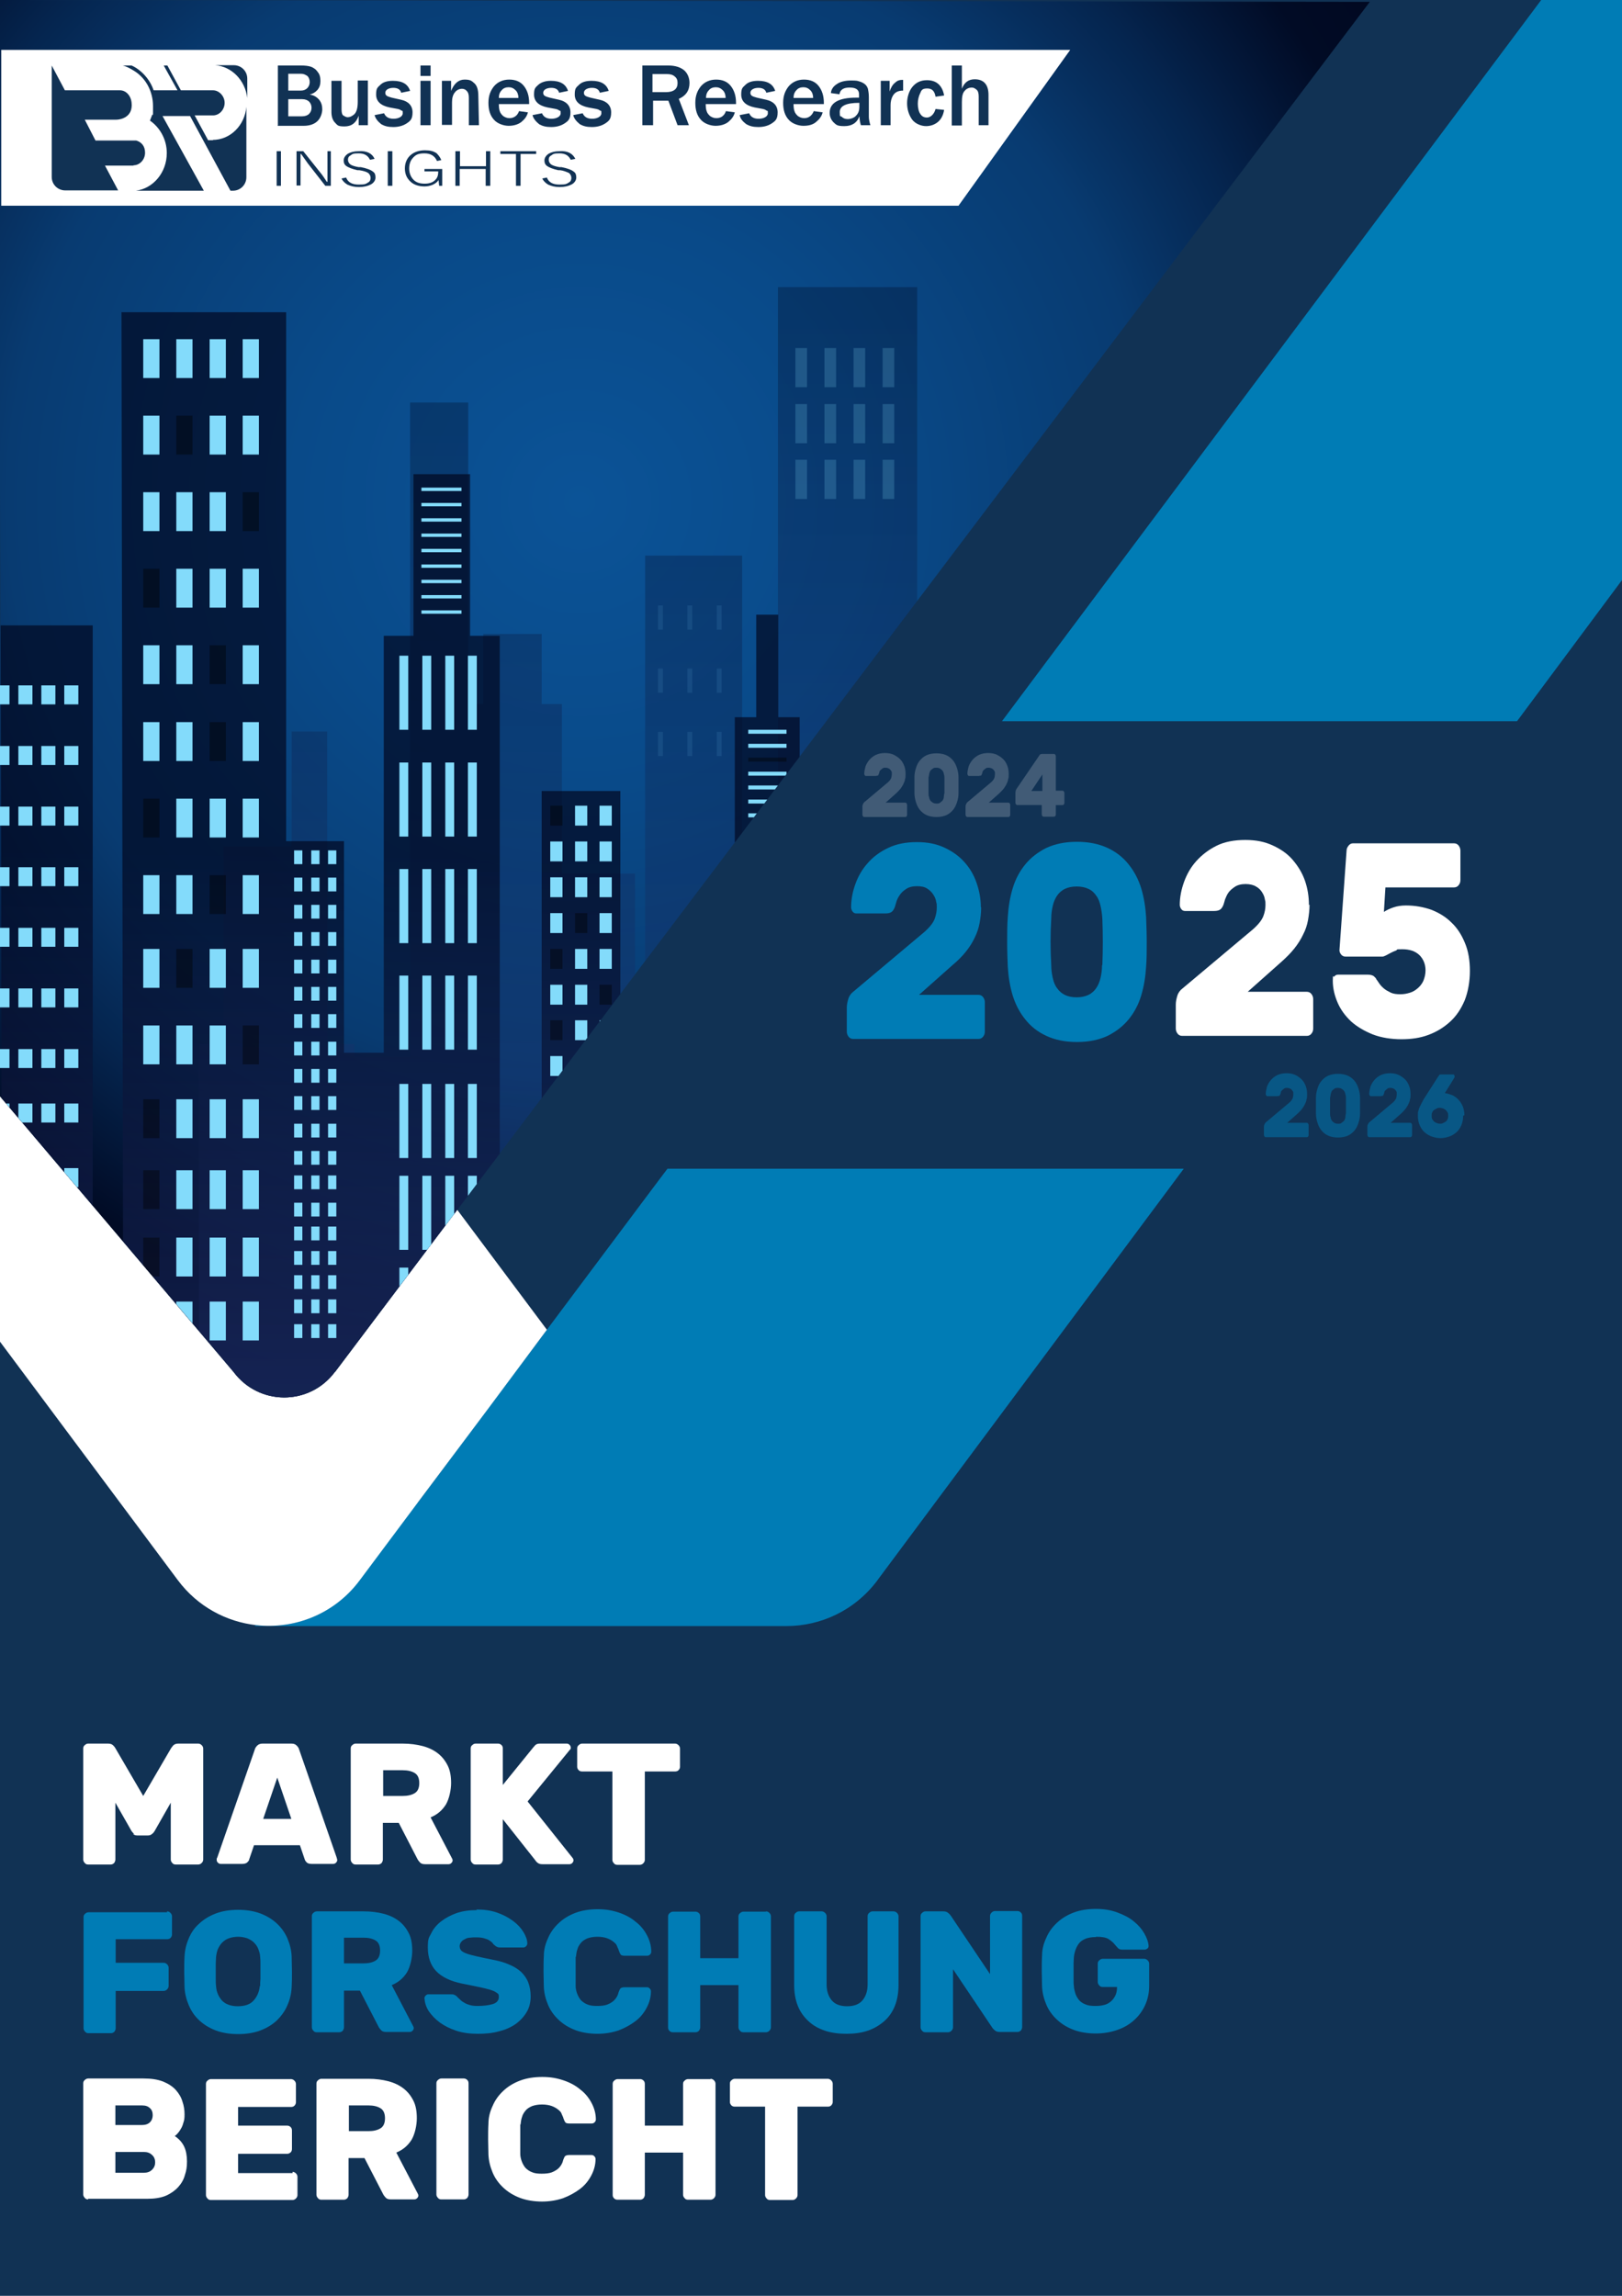 <?xml version="1.0" encoding="UTF-8"?>
<svg id="Layer_1" data-name="Layer 1" xmlns="http://www.w3.org/2000/svg" version="1.1" xmlns:v="https://vecta.io/nano" xmlns:xlink="http://www.w3.org/1999/xlink" viewBox="0 0 530 750">
  <defs>
    <style>
      .cls-1 {
        opacity: .5;
      }

      .cls-2 {
        fill: #113254;
      }

      .cls-2, .cls-3, .cls-4, .cls-5, .cls-6, .cls-7, .cls-8, .cls-9, .cls-10, .cls-11, .cls-12, .cls-13, .cls-14, .cls-15 {
        stroke-width: 0px;
      }

      .cls-16, .cls-6, .cls-9, .cls-13 {
        isolation: isolate;
      }

      .cls-3 {
        fill: #007cb5;
      }

      .cls-4, .cls-17 {
        fill: none;
      }

      .cls-17 {
        stroke: #113254;
        stroke-miterlimit: 10;
      }

      .cls-18, .cls-9 {
        opacity: .3;
      }

      .cls-5 {
        fill: url(#linear-gradient-2);
      }

      .cls-6 {
        fill: url(#linear-gradient-3);
        opacity: .7;
      }

      .cls-7 {
        fill: #83dbfb;
      }

      .cls-8 {
        fill: url(#radial-gradient-2);
      }

      .cls-9 {
        fill: url(#linear-gradient);
      }

      .cls-19 {
        clip-path: url(#clippath);
      }

      .cls-10 {
        fill: url(#radial-gradient-5);
      }

      .cls-11 {
        fill: url(#radial-gradient);
      }

      .cls-20 {
        opacity: .1;
      }

      .cls-12 {
        fill: #fff;
      }

      .cls-21 {
        opacity: .2;
      }

      .cls-13 {
        fill: #000;
        opacity: .4;
      }

      .cls-14 {
        fill: url(#radial-gradient-3);
      }

      .cls-15 {
        fill: url(#radial-gradient-4);
      }
    </style>
    <clipPath id="clippath">
      <path class="cls-4" d="M109.4,448.2L448.1,0-3.1-1.6v356.1l79.4,93.6c8.3,11.2,24.8,11.2,33.1.1Z"/>
    </clipPath>
    <radialGradient id="radial-gradient" cx="189.4" cy="-1202.7" fx="189.4" fy="-1202.7" r="467.1" gradientTransform="translate(0 1366.6)" gradientUnits="userSpaceOnUse">
      <stop offset="0" stop-color="#0b569c"/>
      <stop offset="0" stop-color="#0b5397"/>
      <stop offset=".2" stop-color="#094a89"/>
      <stop offset=".4" stop-color="#083b71"/>
      <stop offset=".5" stop-color="#05254f"/>
      <stop offset=".6" stop-color="#010b25"/>
      <stop offset=".7" stop-color="#01071f"/>
    </radialGradient>
    <linearGradient id="linear-gradient" x1="277" y1="1512" x2="277" y2="2007.1" gradientTransform="translate(0 1961.3) scale(1 -1)" gradientUnits="userSpaceOnUse">
      <stop offset="0" stop-color="#344ea3"/>
      <stop offset=".7" stop-color="#01071f"/>
    </linearGradient>
    <linearGradient id="linear-gradient-2" x1="153.8" y1="1451.7" x2="153.8" y2="1978.3" gradientTransform="translate(0 1961.3) scale(1 -1)" gradientUnits="userSpaceOnUse">
      <stop offset="0" stop-color="#344ea3"/>
      <stop offset=".7" stop-color="#01071f"/>
    </linearGradient>
    <linearGradient id="linear-gradient-3" x1="193.6" y1="1279.4" x2="200.7" y2="1856.9" gradientTransform="translate(0 1961.3) scale(1 -1)" gradientUnits="userSpaceOnUse">
      <stop offset="0" stop-color="#344ea3"/>
      <stop offset=".7" stop-color="#01071f"/>
    </linearGradient>
    <radialGradient id="radial-gradient-2" cx="537.5" cy="1516.7" fx="537.5" fy="1516.7" r="52.9" gradientTransform="translate(0 1869.3) scale(1 -1)" gradientUnits="userSpaceOnUse">
      <stop offset="0" stop-color="#fff"/>
      <stop offset="0" stop-color="#fafafa"/>
      <stop offset="0" stop-color="#ededed"/>
      <stop offset="0" stop-color="#d6d6d6"/>
      <stop offset=".2" stop-color="#b7b7b7"/>
      <stop offset=".2" stop-color="#b3b3b3"/>
      <stop offset=".4" stop-color="#767676"/>
      <stop offset=".5" stop-color="#373737"/>
      <stop offset=".7" stop-color="#0f0f0f"/>
      <stop offset=".7" stop-color="#000"/>
    </radialGradient>
    <radialGradient id="radial-gradient-3" cx="521.2" cy="1661.7" fx="521.2" fy="1661.7" r="37.5" gradientTransform="translate(0 1869.3) scale(1 -1)" gradientUnits="userSpaceOnUse">
      <stop offset="0" stop-color="#fff"/>
      <stop offset="0" stop-color="#fafafa"/>
      <stop offset="0" stop-color="#ededed"/>
      <stop offset="0" stop-color="#d6d6d6"/>
      <stop offset=".2" stop-color="#b7b7b7"/>
      <stop offset=".2" stop-color="#b3b3b3"/>
      <stop offset=".4" stop-color="#767676"/>
      <stop offset=".5" stop-color="#373737"/>
      <stop offset=".7" stop-color="#0f0f0f"/>
      <stop offset=".7" stop-color="#000"/>
    </radialGradient>
    <radialGradient id="radial-gradient-4" cx="451.1" cy="1475.3" fx="451.1" fy="1475.3" r="43.2" gradientTransform="translate(0 1869.3) scale(1 -1)" gradientUnits="userSpaceOnUse">
      <stop offset="0" stop-color="#fff"/>
      <stop offset="0" stop-color="#fafafa"/>
      <stop offset="0" stop-color="#ededed"/>
      <stop offset="0" stop-color="#d6d6d6"/>
      <stop offset=".2" stop-color="#b7b7b7"/>
      <stop offset=".2" stop-color="#b3b3b3"/>
      <stop offset=".4" stop-color="#767676"/>
      <stop offset=".5" stop-color="#373737"/>
      <stop offset=".7" stop-color="#0f0f0f"/>
      <stop offset=".7" stop-color="#000"/>
    </radialGradient>
    <radialGradient id="radial-gradient-5" cx="374.4" cy="1446.1" fx="374.4" fy="1446.1" r="60.8" gradientTransform="translate(0 1869.3) scale(1 -1)" gradientUnits="userSpaceOnUse">
      <stop offset="0" stop-color="#fff"/>
      <stop offset="0" stop-color="#fafafa"/>
      <stop offset="0" stop-color="#ededed"/>
      <stop offset="0" stop-color="#d6d6d6"/>
      <stop offset=".2" stop-color="#b7b7b7"/>
      <stop offset=".2" stop-color="#b3b3b3"/>
      <stop offset=".4" stop-color="#767676"/>
      <stop offset=".5" stop-color="#373737"/>
      <stop offset=".7" stop-color="#0f0f0f"/>
      <stop offset=".7" stop-color="#000"/>
    </radialGradient>
  </defs>
  <path class="cls-2" d="M-.1,0h530.1v750H-.1V0Z"/>
  <g class="cls-21">
    <path class="cls-12" d="M295.9,253c0,.6,0,1.1-.2,1.6,0,.5-.3,1-.5,1.5s-.6,1-.9,1.5c-.4.5-.9,1-1.4,1.5l-3.5,3.1h6.3c.2,0,.3,0,.5.2.1.2.2.3.2.6v3.1c0,.2,0,.4-.2.6-.1.2-.3.2-.5.2h-13.2c-.2,0-.3,0-.5-.2-.1-.2-.2-.3-.2-.6v-2.5c0-.3,0-.6.2-.9.1-.3.3-.6.6-.8l7.5-6.3c.6-.5.9-1,1.1-1.4.1-.4.2-.8.2-1.2v-.6c0-.2-.1-.5-.3-.7-.1-.2-.4-.5-.6-.6s-.6-.3-1.1-.3-.8,0-1.1.3c-.3.2-.5.4-.7.6-.2.2-.3.5-.3.7s-.1.4-.2.5c0,.3-.2.5-.4.5s-.4.1-.6.1h-3.1c-.2,0-.3,0-.4-.2-.1-.1-.2-.3-.2-.5,0-.8.2-1.6.4-2.4.3-.8.7-1.5,1.3-2.2s1.3-1.2,2.1-1.6c.9-.4,1.9-.6,3-.6s2.1.2,2.9.6c.8.4,1.5.9,2.1,1.5s1,1.4,1.3,2.2.4,1.7.4,2.6h0Z"/>
    <path class="cls-12" d="M306,246.1c1.2,0,2.3.2,3.2.6.9.4,1.6,1,2.2,1.7s1,1.6,1.3,2.5.5,2,.5,3v5.2c0,1.1-.2,2.1-.5,3s-.7,1.8-1.3,2.5c-.6.7-1.3,1.3-2.2,1.7s-2,.6-3.2.6-2.3-.2-3.2-.6-1.6-1-2.2-1.7-1-1.6-1.3-2.5c-.3-1-.5-2-.5-3v-5.2c0-1.1.2-2.1.5-3,.3-1,.7-1.8,1.3-2.5.6-.7,1.3-1.3,2.2-1.7.9-.4,2-.6,3.2-.6h0ZM308.6,259.1v-4.9c0-.5,0-.9-.2-1.3,0-.4-.2-.8-.4-1.1-.2-.3-.5-.5-.8-.7s-.7-.3-1.2-.3-.9,0-1.2.3c-.3.2-.6.4-.8.7-.2.3-.3.7-.4,1.1,0,.4-.2.9-.2,1.3v4.9c0,.5,0,.9.2,1.3,0,.4.2.8.4,1.1s.5.5.8.7.7.3,1.2.3.9,0,1.2-.3.6-.4.8-.7c.2-.3.4-.7.4-1.1s.1-.9.2-1.3Z"/>
    <path class="cls-12" d="M329.6,253c0,.6,0,1.1-.2,1.6,0,.5-.3,1-.5,1.5s-.6,1-.9,1.5c-.4.5-.9,1-1.4,1.5l-3.5,3.1h6.3c.2,0,.3,0,.5.2.1.2.2.3.2.6v3.1c0,.2,0,.4-.2.6-.1.2-.3.2-.5.2h-13.2c-.2,0-.3,0-.5-.2-.1-.2-.2-.3-.2-.6v-2.5c0-.3,0-.6.2-.9.1-.3.3-.6.6-.8l7.5-6.3c.6-.5.9-1,1.1-1.4.1-.4.2-.8.2-1.2v-.6c0-.2-.1-.5-.3-.7-.1-.2-.4-.5-.6-.6s-.6-.3-1.1-.3-.8,0-1.1.3c-.3.2-.5.4-.7.6-.2.2-.3.5-.3.7s-.1.4-.2.5c0,.3-.2.5-.4.5s-.4.1-.6.1h-3.1c-.2,0-.3,0-.4-.2-.1-.1-.2-.3-.2-.5,0-.8.2-1.6.4-2.4.3-.8.7-1.5,1.3-2.2s1.3-1.2,2.1-1.6c.9-.4,1.9-.6,3-.6s2.1.2,2.9.6c.8.4,1.5.9,2.1,1.5s1,1.4,1.3,2.2.4,1.7.4,2.6h0Z"/>
    <path class="cls-12" d="M341.1,266.8c-.2,0-.3,0-.5-.2-.1-.2-.2-.3-.2-.6v-3h-7.9c-.2,0-.3,0-.5-.2-.1-.2-.2-.3-.2-.6v-3.1c0-.5.1-.9.3-1.3l7.5-11c.1-.2.3-.4.4-.4s.3-.1.5-.1h3.8c.2,0,.3,0,.5.2.1.2.2.3.2.6v11.2h2.1c.2,0,.3,0,.5.2.1.2.2.3.2.6v3.1c0,.2,0,.4-.2.6-.1.2-.3.2-.5.2h-2.1v3c0,.2,0,.4-.2.6-.1.2-.3.2-.5.2h-3.3.1ZM340.6,258.4v-5.4l-3.6,5.4h3.6Z"/>
  </g>
  <g class="cls-1">
    <path class="cls-3" d="M427.1,357.6c0,.6,0,1.1-.2,1.6,0,.5-.3,1-.5,1.5s-.6,1-.9,1.5c-.4.5-.9,1-1.4,1.5l-3.5,3.1h6.3c.2,0,.3,0,.5.2.1.2.2.3.2.6v3.1c0,.2,0,.4-.2.6-.1.2-.3.2-.5.2h-13.2c-.2,0-.3,0-.5-.2-.1-.2-.2-.3-.2-.6v-2.5c0-.3,0-.6.2-.9.1-.3.3-.6.6-.8l7.5-6.3c.6-.5.9-1,1.1-1.4.1-.4.2-.8.2-1.2v-.6c0-.2-.1-.5-.3-.7-.1-.2-.4-.5-.6-.6s-.6-.3-1.1-.3-.8,0-1.1.3c-.3.2-.5.4-.7.6s-.3.5-.3.7-.1.4-.2.5c0,.3-.2.5-.4.5s-.4.1-.6.1h-3.1c-.2,0-.3,0-.4-.2-.1-.1-.2-.3-.2-.5,0-.8.2-1.6.4-2.4.3-.8.7-1.5,1.3-2.2s1.3-1.2,2.1-1.6c.9-.4,1.9-.6,3-.6s2.1.2,2.9.6,1.5.9,2.1,1.5,1,1.4,1.3,2.2c.3.8.4,1.7.4,2.6h0Z"/>
    <path class="cls-3" d="M437.2,350.8c1.2,0,2.3.2,3.2.6.9.4,1.6,1,2.2,1.7s1,1.6,1.3,2.5.5,2,.5,3v5.2c0,1.1-.2,2.1-.5,3s-.7,1.8-1.3,2.5c-.6.7-1.3,1.3-2.2,1.7s-2,.6-3.2.6-2.3-.2-3.2-.6-1.6-1-2.2-1.7-1-1.6-1.3-2.5c-.3-1-.5-2-.5-3v-5.2c0-1.1.2-2.1.5-3,.3-1,.7-1.8,1.3-2.5.6-.7,1.3-1.3,2.2-1.7.9-.4,2-.6,3.2-.6ZM439.8,363.7v-4.9c0-.5,0-.9-.2-1.3,0-.4-.2-.8-.4-1.1-.2-.3-.5-.5-.8-.7s-.7-.3-1.2-.3-.9,0-1.2.3c-.3.2-.6.4-.8.7-.2.3-.3.7-.4,1.1,0,.4-.2.9-.2,1.3v4.9c0,.5,0,.9.2,1.3,0,.4.2.8.4,1.1s.5.5.8.7.7.3,1.2.3.9,0,1.2-.3.6-.4.8-.7c.2-.3.4-.7.4-1.1s.1-.9.2-1.3Z"/>
    <path class="cls-3" d="M460.9,357.6c0,.6,0,1.1-.2,1.6,0,.5-.3,1-.5,1.5s-.6,1-.9,1.5c-.4.5-.9,1-1.4,1.5l-3.5,3.1h6.3c.2,0,.3,0,.5.2.1.2.2.3.2.6v3.1c0,.2,0,.4-.2.6-.1.2-.3.2-.5.2h-13.2c-.2,0-.3,0-.5-.2-.1-.2-.2-.3-.2-.6v-2.5c0-.3,0-.6.2-.9.1-.3.3-.6.6-.8l7.5-6.3c.6-.5.9-1,1.1-1.4.1-.4.2-.8.2-1.2v-.6c0-.2-.1-.5-.3-.7-.1-.2-.4-.5-.6-.6s-.6-.3-1.1-.3-.8,0-1.1.3c-.3.2-.5.4-.7.6s-.3.5-.3.7-.1.4-.2.5c0,.3-.2.5-.4.5s-.4.1-.6.1h-3.1c-.2,0-.3,0-.4-.2-.1-.1-.2-.3-.2-.5,0-.8.2-1.6.4-2.4.3-.8.7-1.5,1.3-2.2s1.3-1.2,2.1-1.6c.9-.4,1.9-.6,3-.6s2.1.2,2.9.6,1.5.9,2.1,1.5,1,1.4,1.3,2.2c.3.8.4,1.7.4,2.6h0Z"/>
    <path class="cls-3" d="M478.1,364.5c0,1.1-.2,2.2-.6,3.1s-.9,1.7-1.6,2.3c-.7.6-1.5,1.1-2.4,1.4s-1.8.5-2.8.5-1.9-.2-2.8-.5-1.7-.8-2.4-1.4c-.7-.6-1.2-1.4-1.6-2.3s-.6-1.9-.6-3.1,0-1.2.2-1.7c.1-.5.3-1,.5-1.4s.4-.8.6-1.2c.2-.4.4-.7.6-1.1l4.8-7.5s.2-.2.3-.4.3-.2.5-.2h4c.1,0,.3,0,.4.2,0,.1.1.3.1.5v.2h0c0,.1-3.2,5.2-3.2,5.2.9.1,1.7.4,2.5.7.8.4,1.5.9,2,1.5.6.6,1,1.3,1.4,2.2.3.8.5,1.8.5,2.8l-.4.2h0ZM467.8,364.5c0,.4,0,.8.2,1.1s.4.6.6.8c.3.2.6.4.9.5s.7.2,1,.2.7,0,1-.2c.3-.1.6-.3.9-.5s.5-.5.6-.8c.2-.3.2-.7.2-1.1s0-.8-.2-1.1c-.2-.3-.4-.6-.6-.8-.3-.2-.6-.4-.9-.5s-.7-.2-1-.2-.7,0-1,.2-.6.3-.9.5-.5.5-.6.8c-.2.3-.2.7-.2,1.1Z"/>
  </g>
  <g>
    <path class="cls-3" d="M320.6,296.4c0,1.8-.2,3.4-.5,5.1-.3,1.6-.8,3.2-1.6,4.8-.7,1.5-1.7,3.1-2.9,4.6-1.2,1.5-2.7,3-4.5,4.5l-10.8,9.6h19.4c.6,0,1.1.2,1.5.7s.6,1.1.6,1.7v9.6c0,.7-.2,1.2-.6,1.7s-.9.7-1.5.7h-40.9c-.6,0-1.1-.2-1.5-.7s-.6-1.1-.6-1.7v-7.8c0-1,.2-1.9.5-2.9s.9-1.8,1.7-2.4l23.1-19.4c1.8-1.6,2.9-3,3.4-4.3s.7-2.6.7-3.8,0-1-.2-1.8c-.1-.8-.4-1.5-.9-2.3s-1.1-1.4-2-2-2-.8-3.4-.8-2.6.3-3.5.9-1.6,1.2-2.1,2c-.5.7-.9,1.5-1.1,2.2-.2.8-.4,1.3-.5,1.7-.3.8-.7,1.4-1.2,1.7-.5.3-1.2.4-1.9.4h-9.5c-.5,0-.9-.2-1.2-.6-.3-.4-.5-.9-.5-1.4,0-2.5.5-5.1,1.4-7.6s2.2-4.8,4-6.8c1.8-2.1,4-3.7,6.7-5s5.8-1.9,9.4-1.9,6.4.6,9,1.8c2.6,1.2,4.8,2.8,6.5,4.7,1.8,2,3.1,4.2,4,6.8.9,2.6,1.4,5.2,1.4,8h.1Z"/>
    <path class="cls-3" d="M351.9,275c3.9,0,7.2.7,10,2s5.1,3.1,6.9,5.4c1.8,2.2,3.2,4.9,4.1,7.8.9,3,1.4,6.1,1.6,9.4.1,2.6.2,5.3.2,8.2s0,5.5-.2,8c-.2,3.3-.7,6.4-1.6,9.4s-2.3,5.6-4.1,7.8c-1.8,2.2-4.1,4-6.9,5.4-2.8,1.3-6.1,2-10,2s-7.2-.7-10-2-5.1-3.1-6.9-5.4c-1.8-2.2-3.2-4.9-4.1-7.8-.9-3-1.4-6.1-1.6-9.4-.1-2.5-.2-5.1-.2-8s0-5.6.2-8.2c.2-3.3.7-6.4,1.6-9.4s2.3-5.6,4.1-7.8c1.8-2.2,4.1-4,6.9-5.4,2.8-1.3,6.1-2,10-2ZM360.2,315.3c.2-5.1.2-10.2,0-15.2-.1-1.5-.3-2.9-.6-4.2-.3-1.3-.7-2.4-1.4-3.3-.6-.9-1.4-1.7-2.5-2.2-1-.5-2.3-.8-3.9-.8s-2.8.3-3.9.8c-1,.5-1.9,1.3-2.5,2.2-.6.9-1.1,2-1.4,3.3s-.5,2.7-.5,4.2c-.3,5-.3,10.1,0,15.2,0,1.5.2,2.9.5,4.2.3,1.3.7,2.4,1.4,3.3.6.9,1.5,1.7,2.5,2.2s2.3.8,3.9.8,2.8-.3,3.9-.8c1-.5,1.9-1.3,2.5-2.2.6-.9,1.1-2,1.4-3.3s.5-2.7.5-4.2h.1Z"/>
  </g>
  <g>
    <path class="cls-12" d="M427.9,295.5c0,1.7-.2,3.4-.5,5.1-.3,1.6-.8,3.2-1.6,4.7-.7,1.5-1.7,3.1-2.9,4.6-1.2,1.5-2.7,3-4.4,4.5l-10.8,9.6h19.3c.6,0,1.1.2,1.5.7s.6,1.1.6,1.7v9.6c0,.7-.2,1.2-.6,1.7s-.9.7-1.5.7h-40.7c-.6,0-1.1-.2-1.5-.7s-.6-1.1-.6-1.7v-7.8c0-1,.2-1.9.5-2.9s.9-1.8,1.7-2.4l23-19.3c1.8-1.6,2.9-3,3.4-4.3s.7-2.5.7-3.7,0-1-.2-1.8c-.1-.8-.4-1.5-.9-2.3s-1.1-1.4-2-1.9c-.8-.5-2-.8-3.4-.8s-2.6.3-3.5.9-1.6,1.2-2.1,1.9c-.5.7-.8,1.5-1.1,2.2-.2.8-.4,1.3-.5,1.7-.3.8-.7,1.4-1.2,1.7s-1.2.4-1.9.4h-9.5c-.5,0-.9-.2-1.2-.6-.3-.4-.5-.9-.5-1.4,0-2.5.5-5,1.4-7.5s2.2-4.8,4-6.8,4-3.7,6.6-5,5.8-1.9,9.4-1.9,6.4.6,9,1.8,4.8,2.7,6.5,4.7,3.1,4.2,4,6.8c.9,2.6,1.3,5.2,1.3,8l.2-.2h0Z"/>
    <path class="cls-12" d="M449.5,319.6c.4.5.8,1.1,1.2,1.7.4.6,1,1.2,1.6,1.7s1.4.9,2.2,1.3c.9.4,1.9.5,3.1.5s2.1-.2,3.1-.5,1.8-.8,2.6-1.5c.8-.7,1.4-1.5,1.8-2.4.4-1,.7-2.1.7-3.4,0-2-.7-3.7-2-5-1.4-1.3-3.2-1.9-5.6-1.9s-1.4.1-2,.4c-.6.2-1.2.5-1.8.8-.5.3-1,.5-1.5.8-.5.2-.8.4-1.2.4h-12c-.6,0-1.1-.2-1.5-.7s-.6-1.1-.5-1.7l2.3-32.2c0-.7.3-1.2.7-1.7.4-.5.9-.7,1.4-.7h33c.6,0,1.1.2,1.5.7s.6,1.1.6,1.7v9.6c0,.7-.2,1.2-.6,1.7s-.9.7-1.5.7h-22.4l-.5,8c.9-.6,2-1.1,3.2-1.5s2.5-.6,4-.6c3,0,5.7.5,8.3,1.4,2.5,1,4.7,2.3,6.6,4.2,1.9,1.8,3.3,4,4.4,6.7,1.1,2.6,1.6,5.7,1.6,9.1s-.6,6.8-1.7,9.6c-1.2,2.8-2.7,5.1-4.8,7s-4.4,3.3-7.1,4.3-5.6,1.4-8.8,1.4-6.6-.5-9.4-1.6c-2.7-1.1-5.1-2.5-7-4.2-1.9-1.8-3.4-3.8-4.4-6.1-1-2.3-1.6-4.7-1.6-7.2s.2-1,.5-1.4.7-.6,1.2-.6h9.8c.8,0,1.5.2,1.9.5l.9.9-.3-.2h0Z"/>
  </g>
  <path class="cls-17" d="M159.4,460.2l-23.1,30.8h.2c0-.1,22.9-30.8,22.9-30.8h0Z"/>
  <path class="cls-3" d="M159.4,460.2l-22.9,30.7h-.2c0,.1-18.9,25.4-18.9,25.4-8.4,11.1-21.4,16-33.8,14.6l-.4.3h173.8c11.1,0,22.2-5,29.6-14.8l.5-.7,99.7-133.9h-168.7c0-.1-58.7,78.4-58.7,78.4h0ZM495.7,235.6l34.3-46.1V0h-26.4l-176.2,235.6h168.3Z"/>
  <path class="cls-12" d="M109.4,448.2c-8.3,11.1-24.8,11.1-33.1,0L0,358.1v80.2l58.1,77.9c6.5,8.7,15.9,13.6,25.6,14.7,12.4,1.4,25.5-3.5,33.8-14.6l18.9-25.3,23.1-30.8,19.2-25.8-29.3-39.2-39.9,53h0Z"/>
  <g>
    <path id="B" class="cls-7" d="M46.8,110.8h5.3v12.7h-5.3v-12.7Z"/>
    <path id="B-2" class="cls-7" d="M57.6,110.8h5.3v12.7h-5.3v-12.7Z"/>
    <path id="B-3" class="cls-7" d="M68.5,110.8h5.3v12.7h-5.3v-12.7Z"/>
    <path id="B-4" class="cls-7" d="M79.3,110.8h5.3v12.7h-5.3v-12.7Z"/>
  </g>
  <g class="cls-19">
    <g>
      <path class="cls-11" d="M-.1,358.1l76.4,90.1c8.3,11.1,24.8,11.1,33.1,0l40-53L447.6.6-.5,0,.1,193l-.2,165.1Z"/>
      <path class="cls-9" d="M254.2,93.8h45.5v310.4h-45.5V93.8h0Z"/>
      <g class="cls-18">
        <path class="cls-5" d="M65,461.8v-120.7h8.1v-64.6h22.2v-37.5h11.6v102.1h8.9v4.2h18.2v-213.8h19v98.5h4.9v-22.9h19.1v22.9h6.6v55.4h23.9v160.1h3.3V181.5h31.7v280.3H65Z"/>
      </g>
      <path class="cls-6" d="M395.6,461.8v-158.8h-29.7v55.6h-18.5v-83.2h-29.4v83.2h-18.3v-45.6h-23.8v120.7h-14.6v-199.4h-7v-33.5h-7.2v33.5h-7v199.4h-37.4v-175.3h-25.7v129.8h.2-13.9v-180.5h-9.7v-52.8h-18.5v52.8h-9.7v136.2h-13v-69.1h-18.9V102h-53.8l.5,303.3h-9.9v-201H.2c0-.1.5,257.5.5,257.5h394.9Z"/>
      <path class="cls-13" d="M386.3,308.7h3.7v13.1h-3.7v-13.1Z"/>
      <path class="cls-7" d="M372.6,308.6h3.7v13.1h-3.7v-13.1ZM338.4,282.7h3.7v13.1h-3.7v-13.1ZM324.7,282.7h3.7v13.1h-3.7v-13.1ZM338.4,325h3.7v13.1h-3.7v-13.1Z"/>
      <path class="cls-13" d="M324.6,325h3.7v13.1h-3.7v-13.1Z"/>
      <g>
        <path class="cls-7" d="M338.4,346.1h3.7v13.1h-3.7v-13.1ZM324.7,346.1h3.7v13.1h-3.7v-13.1ZM386.4,327.3h3.7v13.1h-3.7v-13.1ZM372.6,327.3h3.7v13.1h-3.7v-13.1ZM386.4,345.9h3.7v13.1h-3.7v-13.1ZM372.6,345.9h3.7v13.1h-3.7v-13.1Z"/>
        <path id="C" class="cls-7" d="M244.5,238.4h12.5v1.3h-12.5v-1.3Z"/>
        <path class="cls-7" d="M244.5,243h12.5v1.3h-12.5v-1.3Z"/>
      </g>
      <path class="cls-13" d="M244.5,247.5h12.5v1.3h-12.5v-1.3Z"/>
      <path class="cls-7" d="M244.5,252.1h12.5v1.3h-12.5v-1.3ZM244.5,256.6h12.5v1.3h-12.5v-1.3ZM244.5,261.2h12.5v1.3h-12.5v-1.3ZM244.5,265.7h12.5v1.3h-12.5v-1.3Z"/>
      <path class="cls-13" d="M244.5,270.3h12.5v1.3h-12.5v-1.3ZM244.5,274.8h12.5v1.3h-12.5v-1.3Z"/>
      <path class="cls-7" d="M244.5,279.3h12.5v1.3h-12.5v-1.3ZM244.5,283.9h12.5v1.3h-12.5v-1.3ZM244.5,288.4h12.5v1.3h-12.5v-1.3ZM244.5,293h12.5v1.3h-12.5v-1.3ZM244.5,297h12.5v1.3h-12.5v-1.3Z"/>
      <path class="cls-13" d="M244.5,301h12.5v1.3h-12.5v-1.3ZM244.5,305.1h12.5v1.3h-12.5v-1.3Z"/>
      <path class="cls-7" d="M244.5,309.1h12.5v1.3h-12.5v-1.3ZM244.5,313.1h12.5v1.3h-12.5v-1.3Z"/>
      <path class="cls-13" d="M179.8,263.2h4v6.5h-4v-6.5Z"/>
      <g>
        <path class="cls-7" d="M187.9,263.2h4v6.5h-4v-6.5ZM195.9,263.2h4v6.5h-4v-6.5ZM179.8,274.9h4v6.5h-4v-6.5ZM187.9,274.9h4v6.5h-4v-6.5ZM195.9,274.9h4v6.5h-4v-6.5ZM179.8,286.6h4v6.5h-4v-6.5ZM187.9,286.6h4v6.5h-4v-6.5ZM195.9,286.6h4v6.5h-4v-6.5Z"/>
        <path id="D" class="cls-7" d="M96.1,277.8h2.7v4.5h-2.7v-4.5Z"/>
        <path class="cls-7" d="M101.7,277.8h2.7v4.5h-2.7v-4.5ZM107.2,277.8h2.7v4.5h-2.7v-4.5ZM96.1,286.7h2.7v4.5h-2.7v-4.5ZM101.7,286.7h2.7v4.5h-2.7v-4.5ZM107.2,286.7h2.7v4.5h-2.7v-4.5ZM96.1,295.6h2.7v4.5h-2.7v-4.5ZM101.7,295.6h2.7v4.5h-2.7v-4.5ZM107.2,295.6h2.7v4.5h-2.7v-4.5ZM96.1,304.5h2.7v4.5h-2.7v-4.5ZM101.7,304.5h2.7v4.5h-2.7v-4.5ZM107.2,304.5h2.7v4.5h-2.7v-4.5ZM96.1,313.5h2.7v4.5h-2.7v-4.5ZM101.7,313.5h2.7v4.5h-2.7v-4.5ZM107.2,313.5h2.7v4.5h-2.7v-4.5ZM96.1,322.4h2.7v4.5h-2.7v-4.5ZM101.7,322.4h2.7v4.5h-2.7v-4.5ZM107.2,322.4h2.7v4.5h-2.7v-4.5ZM96.1,331.3h2.7v4.5h-2.7v-4.5ZM101.7,331.3h2.7v4.5h-2.7v-4.5ZM107.2,331.3h2.7v4.5h-2.7v-4.5ZM96.1,340.3h2.7v4.5h-2.7v-4.5ZM101.7,340.3h2.7v4.5h-2.7v-4.5ZM107.2,340.3h2.7v4.5h-2.7v-4.5ZM96.1,349.2h2.7v4.5h-2.7v-4.5ZM101.7,349.2h2.7v4.5h-2.7v-4.5ZM107.2,349.2h2.7v4.5h-2.7v-4.5ZM96.1,358.1h2.7v4.5h-2.7v-4.5ZM101.7,358.1h2.7v4.5h-2.7v-4.5ZM107.2,358.1h2.7v4.5h-2.7v-4.5ZM96.1,367.1h2.7v4.5h-2.7v-4.5ZM101.7,367.1h2.7v4.5h-2.7v-4.5ZM107.2,367.1h2.7v4.5h-2.7v-4.5ZM96.1,376h2.7v4.5h-2.7v-4.5ZM101.7,376h2.7v4.5h-2.7v-4.5ZM107.2,376h2.7v4.5h-2.7v-4.5ZM96.1,384h2.7v4.5h-2.7v-4.5ZM101.7,384h2.7v4.5h-2.7v-4.5ZM107.2,384h2.7v4.5h-2.7v-4.5ZM96.1,392.9h2.7v4.5h-2.7v-4.5ZM101.7,392.9h2.7v4.5h-2.7v-4.5ZM107.2,392.9h2.7v4.5h-2.7v-4.5ZM179.8,298.3h4v6.5h-4v-6.5Z"/>
      </g>
      <path class="cls-13" d="M187.9,298.3h4v6.5h-4v-6.5Z"/>
      <path class="cls-7" d="M195.9,298.3h4v6.5h-4v-6.5Z"/>
      <path class="cls-13" d="M179.8,310h4v6.5h-4v-6.5Z"/>
      <path class="cls-7" d="M187.9,310h4v6.5h-4v-6.5ZM195.9,310h4v6.5h-4v-6.5ZM179.8,321.7h4v6.5h-4v-6.5ZM187.9,321.7h4v6.5h-4v-6.5Z"/>
      <path class="cls-13" d="M195.9,321.7h4v6.5h-4v-6.5ZM179.8,367.7h4v6.5h-4v-6.5Z"/>
      <path class="cls-7" d="M187.9,367.7h4v6.5h-4v-6.5ZM195.9,367.7h4v6.5h-4v-6.5ZM179.8,379.4h4v6.5h-4v-6.5ZM187.9,379.4h4v6.5h-4v-6.5Z"/>
      <path class="cls-13" d="M195.9,379.4h4v6.5h-4v-6.5ZM179.8,333.3h4v6.5h-4v-6.5Z"/>
      <path class="cls-7" d="M187.9,333.3h4v6.5h-4v-6.5ZM195.9,333.3h4v6.5h-4v-6.5ZM179.8,345h4v6.5h-4v-6.5Z"/>
      <path class="cls-13" d="M187.9,345h4v6.5h-4v-6.5Z"/>
      <path class="cls-7" d="M195.9,345h4v6.5h-4v-6.5ZM179.8,356.7h4v6.5h-4v-6.5ZM187.9,356.7h4v6.5h-4v-6.5Z"/>
      <path class="cls-13" d="M195.9,356.7h4v6.5h-4v-6.5Z"/>
      <g>
        <path id="E" class="cls-7" d="M130.5,214.2h2.9v24.2h-2.9v-24.2Z"/>
        <path class="cls-7" d="M138,214.2h2.9v24.2h-2.9v-24.2ZM145.5,214.2h2.9v24.2h-2.9v-24.2ZM152.9,214.2h2.9v24.2h-2.9v-24.2ZM130.5,249.1h2.9v24.2h-2.9v-24.2h0ZM138,249.1h2.9v24.2h-2.9v-24.2h0ZM145.5,249.1h2.9v24.2h-2.9v-24.2h0ZM152.9,249.1h2.9v24.2h-2.9v-24.2h0ZM130.5,283.9h2.9v24.2h-2.9v-24.2ZM138,283.9h2.9v24.2h-2.9v-24.2ZM145.5,283.9h2.9v24.2h-2.9v-24.2ZM152.9,283.9h2.9v24.2h-2.9v-24.2ZM130.5,318.7h2.9v24.2h-2.9v-24.2ZM138,318.7h2.9v24.2h-2.9v-24.2ZM145.5,318.7h2.9v24.2h-2.9v-24.2ZM152.9,318.7h2.9v24.2h-2.9v-24.2ZM130.5,354.1h2.9v24.2h-2.9v-24.2ZM138,354.1h2.9v24.2h-2.9v-24.2ZM145.5,354.1h2.9v24.2h-2.9v-24.2ZM152.9,354.1h2.9v24.2h-2.9v-24.2Z"/>
        <path id="F" class="cls-7" d="M137.7,159.3h13.1v1.1h-13.1v-1.1Z"/>
        <path class="cls-7" d="M137.7,164.3h13.1v1.1h-13.1v-1.1ZM137.7,169.3h13.1v1.1h-13.1v-1.1ZM137.7,174.3h13.1v1.1h-13.1v-1.1ZM137.7,179.3h13.1v1.1h-13.1v-1.1ZM137.7,184.4h13.1v1.1h-13.1v-1.1ZM137.7,189.4h13.1v1.1h-13.1v-1.1ZM137.7,194.4h13.1v1.1h-13.1v-1.1ZM137.7,199.4h13.1v1.1h-13.1v-1.1Z"/>
        <path id="B-5" class="cls-7" d="M46.8,110.8h5.3v12.7h-5.3v-12.7Z"/>
        <path class="cls-7" d="M57.6,110.8h5.3v12.7h-5.3v-12.7ZM68.5,110.8h5.3v12.7h-5.3v-12.7ZM79.3,110.8h5.3v12.7h-5.3v-12.7ZM46.8,135.8h5.3v12.7h-5.3v-12.7Z"/>
      </g>
      <path class="cls-13" d="M57.6,135.8h5.3v12.7h-5.3v-12.7Z"/>
      <path class="cls-7" d="M68.5,135.8h5.3v12.7h-5.3v-12.7ZM79.3,135.8h5.3v12.7h-5.3v-12.7ZM46.8,160.8h5.3v12.7h-5.3v-12.7ZM57.6,160.8h5.3v12.7h-5.3v-12.7ZM68.5,160.8h5.3v12.7h-5.3v-12.7Z"/>
      <path class="cls-13" d="M79.3,160.8h5.3v12.7h-5.3v-12.7ZM46.8,185.8h5.3v12.7h-5.3v-12.7Z"/>
      <path class="cls-7" d="M57.6,185.8h5.3v12.7h-5.3v-12.7ZM68.5,185.8h5.3v12.7h-5.3v-12.7ZM79.3,185.8h5.3v12.7h-5.3v-12.7Z"/>
      <path class="cls-13" d="M46.8,359.1h5.3v12.7h-5.3v-12.7Z"/>
      <path class="cls-7" d="M57.6,359.1h5.3v12.7h-5.3v-12.7ZM68.5,359.1h5.3v12.7h-5.3v-12.7ZM79.3,359.1h5.3v12.7h-5.3v-12.7ZM96.1,400.7h2.7v4.5h-2.7v-4.5ZM101.7,400.7h2.7v4.5h-2.7v-4.5ZM107.2,400.7h2.7v4.5h-2.7v-4.5ZM96.1,408.7h2.7v4.5h-2.7v-4.5ZM101.7,408.7h2.7v4.5h-2.7v-4.5ZM107.2,408.7h2.7v4.5h-2.7v-4.5ZM96.1,416.6h2.7v4.5h-2.7v-4.5ZM101.7,416.6h2.7v4.5h-2.7v-4.5ZM107.2,416.6h2.7v4.5h-2.7v-4.5ZM96.1,424.5h2.7v4.5h-2.7v-4.5ZM101.7,424.5h2.7v4.5h-2.7v-4.5ZM107.2,424.5h2.7v4.5h-2.7v-4.5ZM130.5,384.1h2.9v24.2h-2.9v-24.2ZM138,384.1h2.9v24.2h-2.9v-24.2ZM145.5,384.1h2.9v24.2h-2.9v-24.2ZM152.9,384.1h2.9v24.2h-2.9v-24.2Z"/>
      <path class="cls-13" d="M46.8,382.3h5.3v12.7h-5.3v-12.7Z"/>
      <path class="cls-7" d="M57.6,382.3h5.3v12.7h-5.3v-12.7ZM68.5,382.3h5.3v12.7h-5.3v-12.7ZM79.3,382.3h5.3v12.7h-5.3v-12.7ZM96.1,432.6h2.7v4.5h-2.7v-4.5ZM101.7,432.6h2.7v4.5h-2.7v-4.5ZM107.2,432.6h2.7v4.5h-2.7v-4.5ZM130.5,414.1h2.9v24.2h-2.9v-24.2ZM138,414.1h2.9v24.2h-2.9v-24.2ZM145.5,414.1h2.9v24.2h-2.9v-24.2ZM152.9,414.1h2.9v24.2h-2.9v-24.2Z"/>
      <path class="cls-13" d="M46.8,404.3h5.3v12.7h-5.3v-12.7Z"/>
      <path class="cls-7" d="M57.6,404.3h5.3v12.7h-5.3v-12.7ZM68.5,404.3h5.3v12.7h-5.3v-12.7ZM79.3,404.3h5.3v12.7h-5.3v-12.7Z"/>
      <path class="cls-13" d="M46.8,425.2h5.3v12.7h-5.3v-12.7Z"/>
      <path class="cls-7" d="M57.6,425.2h5.3v12.7h-5.3v-12.7ZM68.5,425.2h5.3v12.7h-5.3v-12.7ZM79.3,425.2h5.3v12.7h-5.3v-12.7ZM46.8,210.8h5.3v12.7h-5.3v-12.7ZM57.6,210.8h5.3v12.7h-5.3v-12.7Z"/>
      <path class="cls-13" d="M68.5,210.8h5.3v12.7h-5.3v-12.7Z"/>
      <path class="cls-7" d="M79.3,210.8h5.3v12.7h-5.3v-12.7ZM46.8,235.9h5.3v12.7h-5.3v-12.7ZM57.6,235.9h5.3v12.7h-5.3v-12.7Z"/>
      <path class="cls-13" d="M68.5,235.9h5.3v12.7h-5.3v-12.7Z"/>
      <path class="cls-7" d="M79.3,235.9h5.3v12.7h-5.3v-12.7Z"/>
      <path class="cls-13" d="M46.8,260.9h5.3v12.7h-5.3v-12.7Z"/>
      <path class="cls-7" d="M57.6,260.9h5.3v12.7h-5.3v-12.7ZM68.5,260.9h5.3v12.7h-5.3v-12.7ZM79.3,260.9h5.3v12.7h-5.3v-12.7ZM79.3,310h5.3v12.7h-5.3v-12.7ZM68.5,310h5.3v12.7h-5.3v-12.7Z"/>
      <path class="cls-13" d="M57.6,310h5.3v12.7h-5.3v-12.7Z"/>
      <path class="cls-7" d="M46.8,310h5.3v12.7h-5.3v-12.7Z"/>
      <path class="cls-13" d="M79.3,335h5.3v12.7h-5.3v-12.7Z"/>
      <path class="cls-7" d="M68.5,335h5.3v12.7h-5.3v-12.7ZM57.6,335h5.3v12.7h-5.3v-12.7ZM46.8,335h5.3v12.7h-5.3v-12.7ZM46.8,285.9h5.3v12.7h-5.3v-12.7ZM57.6,285.9h5.3v12.7h-5.3v-12.7Z"/>
      <path class="cls-13" d="M68.5,285.9h5.3v12.7h-5.3v-12.7Z"/>
      <g>
        <path class="cls-7" d="M79.3,285.9h5.3v12.7h-5.3v-12.7Z"/>
        <path id="G" class="cls-7" d="M-1.5,223.9H3.1v6.2H-1.5v-6.2Z"/>
        <path class="cls-7" d="M6,223.9h4.6v6.2h-4.6s0-6.2,0-6.2ZM13.5,223.9h4.6v6.2h-4.6v-6.2ZM21,223.9h4.6v6.2h-4.6v-6.2ZM-1.5,243.7H3.1v6.2H-1.5v-6.2ZM6,243.7h4.6v6.2h-4.6s0-6.2,0-6.2ZM13.5,243.7h4.6v6.2h-4.6v-6.2ZM21,243.7h4.6v6.2h-4.6v-6.2ZM-1.5,263.5H3.1v6.2H-1.5v-6.2ZM6,263.5h4.6v6.2h-4.6s0-6.2,0-6.2ZM13.5,263.5h4.6v6.2h-4.6v-6.2ZM21,263.5h4.6v6.2h-4.6v-6.2ZM-1.5,283.3H3.1v6.2H-1.5v-6.2ZM6,283.3h4.6v6.2h-4.6s0-6.2,0-6.2ZM13.5,283.3h4.6v6.2h-4.6v-6.2ZM21,283.3h4.6v6.2h-4.6v-6.2ZM-1.5,303.1H3.1v6.2H-1.5v-6.2ZM6,303.1h4.6v6.2h-4.6s0-6.2,0-6.2ZM13.5,303.1h4.6v6.2h-4.6v-6.2ZM21,303.1h4.6v6.2h-4.6v-6.2ZM-1.5,322.9H3.1v6.2H-1.5v-6.2ZM6,322.9h4.6v6.2h-4.6s0-6.2,0-6.2ZM13.5,322.9h4.6v6.2h-4.6v-6.2ZM21,322.9h4.6v6.2h-4.6v-6.2ZM-1.5,342.7H3.1v6.2H-1.5v-6.2ZM6,342.7h4.6v6.2h-4.6s0-6.2,0-6.2ZM13.5,342.7h4.6v6.2h-4.6v-6.2ZM21,342.7h4.6v6.2h-4.6v-6.2ZM-1.5,360.5H3.1v6.2H-1.5v-6.2ZM6,360.5h4.6v6.2h-4.6s0-6.2,0-6.2ZM13.5,360.5h4.6v6.2h-4.6v-6.2ZM21,360.5h4.6v6.2h-4.6v-6.2ZM-1.5,381.6H3.1v6.2H-1.5v-6.2ZM6,381.6h4.6v6.2h-4.6s0-6.2,0-6.2ZM13.5,381.6h4.6v6.2h-4.6v-6.2ZM21,381.6h4.6v6.2h-4.6v-6.2Z"/>
      </g>
      <g class="cls-20">
        <path class="cls-7" d="M215,197.8h1.6v7.9h-1.6v-7.9ZM224.6,197.8h1.6v7.9h-1.6v-7.9ZM234.2,197.8h1.6v7.9h-1.6v-7.9ZM215,218.4h1.6v7.9h-1.6v-7.9ZM224.6,218.4h1.6v7.9h-1.6v-7.9ZM234.2,218.4h1.6v7.9h-1.6v-7.9ZM215,239.1h1.6v7.9h-1.6v-7.9ZM224.6,239.1h1.6v7.9h-1.6v-7.9ZM234.2,239.1h1.6v7.9h-1.6v-7.9Z"/>
      </g>
      <path class="cls-8" d="M590.4,352.6c0,29.2-23.7,52.9-52.9,52.9s-52.9-23.7-52.9-52.9,23.7-52.9,52.9-52.9,52.9,23.7,52.9,52.9Z"/>
      <path class="cls-14" d="M558.7,207.6c0,20.7-16.8,37.5-37.5,37.5s-37.5-16.8-37.5-37.5,16.8-37.5,37.5-37.5,37.5,16.8,37.5,37.5Z"/>
      <path class="cls-15" d="M494.3,394c0,23.9-19.4,43.2-43.2,43.2s-43.2-19.4-43.2-43.2,19.4-43.2,43.2-43.2,43.2,19.3,43.2,43.2Z"/>
      <path class="cls-10" d="M435.2,423.2c0,33.6-27.2,60.8-60.8,60.8s-60.8-27.2-60.8-60.8,27.2-60.8,60.8-60.8,60.8,27.2,60.8,60.8Z"/>
      <g class="cls-21">
        <path class="cls-7" d="M288.4,113.7h3.8v12.8h-3.8v-12.8ZM278.9,113.7h3.8v12.8h-3.8v-12.8ZM269.4,113.7h3.8v12.8h-3.8v-12.8ZM259.9,113.7h3.8v12.8h-3.8v-12.8ZM288.4,132h3.8v12.8h-3.8v-12.8ZM278.9,132h3.8v12.8h-3.8v-12.8ZM269.4,132h3.8v12.8h-3.8v-12.8ZM259.9,132h3.8v12.8h-3.8v-12.8ZM288.4,150.2h3.8v12.8h-3.8v-12.8ZM278.9,150.2h3.8v12.8h-3.8v-12.8ZM269.4,150.2h3.8v12.8h-3.8v-12.8ZM259.9,150.2h3.8v12.8h-3.8v-12.8Z"/>
      </g>
    </g>
  </g>
  <path class="cls-12" d="M313.2,67.2H.4V16.3h349.3l-36.5,50.9h0Z"/>
  <path class="cls-2" d="M91.8,49.4v11.3h-1.4v-11.3h1.4ZM108.1,49.4v11.3h-1.8l-5.7-7.3-2.2-3.1h-.2v10.3h-1.3v-11.2h2.2l5.5,6.9c.7.8,1.4,1.9,2.2,3.1h.2v-10h1.1ZM122.4,51.9l-1.5.3c-.7-1.4-1.8-2.1-3.7-2.1s-2,.2-2.7.7c-.6.3-.8.8-.8,1.4s.3,1.2.9,1.6c.5.3,1.4.6,2.6.8h.7c2,.4,3.3.9,4,1.5.6.4.8,1,.8,1.9s-.6,1.8-1.6,2.3-2.2.8-3.8.8-2.7-.3-3.8-.8c-.8-.5-1.5-1.1-1.9-2l1.5-.3c.6,1.6,2,2.3,4.1,2.3s2.3-.2,3.1-.7c.6-.3.8-.9.8-1.5s-.3-1.2-.8-1.6c-.6-.4-1.6-.7-2.9-.9h-.6c-1.8-.4-3-.9-3.7-1.4-.6-.5-.8-1-.8-1.8s.5-1.6,1.4-2.2c.9-.5,2-.8,3.5-.8,2.6-.2,4.4.7,5.2,2.5ZM128.2,49.4v11.3h-1.5v-11.3h1.5ZM144.2,52.3l-1.4.3c-.7-1.6-2-2.5-4.1-2.5s-2.9.5-3.8,1.5c-.8.9-1.2,2-1.2,3.5s.6,2.9,1.6,3.8c.9.8,2,1.1,3.5,1.1s2.7-.4,3.5-1.3c.7-.7.9-1.6.9-2.7h-4.5v-.8h5.8v5.5h-1l-.2-1.9c-.4.7-1.1,1.2-2,1.6-.8.3-1.6.5-2.6.5-2,0-3.7-.6-4.8-1.8-1-1-1.6-2.3-1.6-4.1s.7-3.5,2.2-4.6c1.2-.9,2.7-1.3,4.4-1.3s2.7.3,3.7.9c.6.6,1.2,1.3,1.6,2.3h0ZM160.2,49.4v11.3h-1.5v-5.5h-8.5v5.5h-1.4v-11.3h1.5v4.9h8.5v-4.9h1.4ZM175.2,49.4v.9h-5.1v10.4h-1.5v-10.4h-5.1v-.9h11.7ZM188,51.9l-1.5.3c-.7-1.4-1.8-2.1-3.7-2.1s-2,.2-2.7.7c-.6.3-.8.8-.8,1.4s.3,1.2.9,1.6c.5.3,1.4.6,2.6.8h.7c2,.4,3.3.9,4,1.5.6.4.8,1,.8,1.9s-.6,1.8-1.6,2.3-2.2.8-3.8.8-2.7-.3-3.8-.8c-.8-.5-1.5-1.1-1.9-2l1.5-.3c.6,1.6,2,2.3,4.1,2.3s2.3-.2,3.1-.7c.6-.3.8-.9.8-1.5s-.3-1.2-.8-1.6c-.9-.4-1.9-.8-2.9-.9h-.6c-1.8-.4-3-.9-3.7-1.4-.6-.5-.8-1-.8-1.8s.5-1.6,1.4-2.2c.9-.5,2-.8,3.5-.8,2.6-.2,4.3.7,5.2,2.5Z"/>
  <g class="cls-16">
    <path class="cls-2" d="M90.8,40.9v-19.5h7.6c1.2,0,2.3.1,3.2.4.8.3,1.6.8,2.2,1.7.7.8.9,1.8.9,3s-.3,2-.9,2.8c-.7.8-1.5,1.3-2.6,1.6,1.4.2,2.3.8,3.1,1.7.7.9,1,1.9,1,3.1s-.5,2.8-1.5,3.8-2.5,1.6-4.6,1.6h-8.6c.2,0,.2-.2.2-.2ZM94.1,29.6h4.2c.9,0,1.6-.3,2.1-.8s.8-1.2.8-2-.3-1.6-.8-2c-.6-.4-1.2-.7-2-.7h-4.2v5.5h0ZM94.1,38h4.6c1,0,1.8-.3,2.3-.8s.8-1.2.8-2-.3-1.5-.8-2-1.3-.8-2.2-.8h-4.6v5.6h-.1ZM120.2,40.9h-3v-3.1c-.8,2.3-2.3,3.5-4.6,3.5s-2.3-.4-3.1-1.2-1.2-2-1.2-3.5v-10.2h3.3v9.4c0,1,.2,1.8.7,2,.5.3.9.5,1.3.5.7,0,1.4-.3,2.2-1,.7-.7,1.1-2,1.1-4v-7h3.3v14.6h0Z"/>
    <path id="K" class="cls-2" d="M122.4,37.6l3.1-.6c.5,1.2,1.5,1.8,3.1,1.8s3-.7,3-1.8-.1-.7-.5-.9c-.3-.3-.7-.4-1.1-.5l-2.7-.5c-2.9-.6-4.4-2-4.4-4.2s.5-2.3,1.4-3.2,2.3-1.3,4.1-1.3c3.1,0,4.9,1.1,5.6,3.3l-2.9.6c-.3-1.1-1.2-1.6-2.6-1.6s-2.6.6-2.6,1.6.7,1.2,2.1,1.6l3.1.7c2.3.5,3.7,1.9,3.7,4.1s-.7,2.8-1.9,3.6-2.7,1.2-4.4,1.2-2.8-.3-3.9-.9c-1.1-.9-1.9-1.8-2.2-3h0Z"/>
    <path class="cls-2" d="M140.7,24.8h-3.3v-3.4h3.3v3.4ZM140.7,40.9h-3.3v-14.5h3.3v14.5ZM156.5,40.9h-3.3v-9c0-1-.2-1.7-.7-2.2-.4-.5-1-.7-1.6-.7s-1.6.3-2.2,1.1c-.7.8-1,1.9-1,3.3v7.4h-3.3v-14.4h3v3.3c1-2.5,2.5-3.7,4.4-3.7s2.3.4,3.2,1.2,1.3,2.2,1.3,4.2l.2,9.5h0ZM169.6,36.3l2.9.4c-.3,1.3-1.1,2.3-2.2,3.2-1.1.8-2.5,1.2-4.1,1.2s-3.7-.7-4.8-2c-1.2-1.3-1.8-3.1-1.8-5.5s.7-4,1.8-5.4c1.2-1.4,2.9-2.2,5-2.2s3.7.7,4.8,2.1,1.7,3.2,1.7,5.5v.4h-9.9c0,1,.1,1.8.3,2.3.2.7.6,1.1,1.1,1.6.6.4,1.2.7,2.1.7,1.4,0,2.6-.8,3.1-2.3h0ZM169.4,32c0-1-.3-1.9-.9-2.5-.7-.7-1.4-1-2.3-1s-1.7.3-2.2.9c-.7.7-1,1.5-1,2.6h6.4ZM174,37.6l3.1-.6c.5,1.2,1.5,1.8,3.1,1.8s3-.7,3-1.8-.1-.7-.5-.9c-.3-.3-.7-.4-1.1-.5l-2.7-.5c-2.9-.6-4.4-2-4.4-4.2s.5-2.3,1.4-3.2c.9-.8,2.3-1.3,4.1-1.3,3.1,0,4.9,1.1,5.6,3.3l-2.9.6c-.3-1.1-1.2-1.6-2.6-1.6s-2.6.6-2.6,1.6.7,1.2,2.1,1.6l3.1.7c2.3.5,3.7,1.9,3.7,4.1s-.7,2.8-1.9,3.6-2.7,1.2-4.4,1.2-2.8-.3-3.9-.9c-1.1-.9-1.9-1.8-2.2-3h0Z"/>
    <path id="K-2" class="cls-2" d="M187.3,37.6l3.1-.6c.5,1.2,1.5,1.8,3.1,1.8s3-.7,3-1.8-.1-.7-.5-.9c-.3-.3-.7-.4-1.1-.5l-2.7-.5c-2.9-.6-4.4-2-4.4-4.2s.5-2.3,1.4-3.2c.9-.9,2.3-1.3,4.1-1.3,3.1,0,4.9,1.1,5.6,3.3l-2.9.6c-.3-1.1-1.2-1.6-2.6-1.6s-2.6.6-2.6,1.6.7,1.2,2.1,1.6l3.1.7c2.3.5,3.7,1.9,3.7,4.1s-.7,2.8-1.9,3.6-2.7,1.2-4.4,1.2-2.8-.3-3.9-.9c-1.1-.9-1.9-1.8-2.2-3h0Z"/>
    <path class="cls-2" d="M225.1,40.9h-3.7l-3-8h-5v8h-3.5v-19.5h8.5c2.3,0,4,.6,5.2,1.6,1.1,1,1.7,2.5,1.7,4.1,0,2.5-1.2,4.2-3.5,5.2l3.3,8.6ZM213.3,30.1h4.4c1.2,0,2.2-.3,2.8-.8s.9-1.2.9-2.2-.3-1.6-.9-2.1c-.7-.6-1.5-.8-2.6-.8h-4.7v5.9h.1ZM237.2,36.3l2.9.4c-.3,1.3-1.1,2.3-2.2,3.2-1.1.8-2.5,1.2-4.1,1.2s-3.7-.7-4.8-2c-1.2-1.3-1.8-3.1-1.8-5.5s.7-4,1.8-5.4c1.2-1.4,2.9-2.2,5-2.2s3.7.7,4.8,2.1,1.7,3.2,1.7,5.5v.4h-9.9c0,1,.1,1.8.3,2.3.2.7.6,1.1,1.1,1.6.6.4,1.2.7,2.1.7,1.5,0,2.6-.8,3.1-2.3h0ZM237.1,32c0-1-.3-1.9-.9-2.5-.7-.7-1.4-1-2.3-1s-1.7.3-2.2.9c-.7.7-1,1.5-1,2.6h6.4ZM241.7,37.6l3.1-.6c.5,1.2,1.5,1.8,3.1,1.8s3-.7,3-1.8-.1-.7-.5-.9c-.3-.3-.7-.4-1.1-.5l-2.7-.5c-2.9-.6-4.4-2-4.4-4.2s.5-2.3,1.4-3.2,2.3-1.3,4.1-1.3c3.1,0,4.9,1.1,5.6,3.3l-2.9.6c-.3-1.1-1.2-1.6-2.6-1.6s-2.6.6-2.6,1.6.7,1.2,2.1,1.6l3.1.7c2.3.5,3.7,1.9,3.7,4.1s-.7,2.8-1.9,3.6-2.7,1.2-4.4,1.2-2.8-.3-3.9-.9c-1.2-.9-2-1.8-2.2-3h0ZM265.9,36.3l2.9.4c-.3,1.3-1.1,2.3-2.2,3.2s-2.5,1.2-4.1,1.2-3.7-.7-4.8-2c-1.2-1.3-1.8-3.1-1.8-5.5s.7-4,1.8-5.4c1.2-1.4,2.9-2.2,5-2.2s3.7.7,4.8,2.1,1.7,3.2,1.7,5.5v.4h-9.9c0,1,.1,1.8.3,2.3.2.7.6,1.1,1.1,1.6.6.4,1.2.7,2.1.7,1.4,0,2.5-.8,3.1-2.3ZM265.7,32c0-1-.3-1.9-.9-2.5-.7-.7-1.4-1-2.3-1s-1.7.3-2.2.9c-.7.7-1,1.5-1,2.6h6.4ZM284.4,40.9h-3.1c-.3-.9-.4-1.8-.5-2.9-.8,2.2-2.5,3.2-4.9,3.2s-2.6-.4-3.5-1.2c-.8-.8-1.3-1.9-1.3-3.1,0-3.3,2.9-5,8.7-5h.9v-1.1c0-1.5-1-2.2-3.1-2.2s-3.1.8-3.3,2.2l-2.8-.4c.1-1.2.8-2.2,1.9-2.9,1.1-.8,2.7-1.2,4.7-1.2s2,.1,2.7.3,1.3.5,1.8.9.8.9,1,1.5c.1.6.3,1.4.3,2.7v6.5c0,.7.2,1.7.5,2.7h0ZM280.7,33.6c-4.2,0-6.3,1-6.3,3s.2,1.1.7,1.6c.4.4,1,.7,1.9.7s2.2-.4,2.8-1.2c.7-.7,1-1.7,1-2.7v-1.4s-.1,0-.1,0ZM291.1,40.9h-3.3v-14.5h2.9v3.5c.4-1.3,1-2.3,1.8-2.9.7-.7,1.5-.9,2.2-.9h.4v3.5c-1.7,0-2.7.6-3.3,1.6-.6,1-.8,2.1-.8,3.1v6.6h0ZM305.7,35.6l2.8.3c-.3,1.8-1,3.1-2.1,4-1,.8-2.3,1.3-3.8,1.3s-3.5-.7-4.6-2.2c-1.1-1.6-1.6-3.4-1.6-5.3s.6-4,1.8-5.4,2.7-2.1,4.7-2.1c3.1,0,5,1.7,5.6,5l-2.8.4c-.3-1.8-1.1-2.7-2.7-2.7s-1.9.5-2.3,1.5c-.5,1-.8,2.2-.8,3.5s.3,2.6.8,3.3c.5.8,1.2,1.2,2.2,1.2s2.3-.9,2.8-2.8ZM323.1,40.9h-3.3v-9.4c0-1-.2-1.8-.7-2.2s-.9-.7-1.6-.7-1.7.3-2.3,1.1c-.7.7-.9,2-.9,3.7v7.6h-3.3v-19.6h3.3v7.6c.8-2.1,2.2-3.1,4.2-3.1,2.9,0,4.5,1.7,4.5,5.1v9.9h.1,0Z"/>
  </g>
  <g>
    <path class="cls-2" d="M43.6,54c2.1,0,3.8-1.9,3.8-4.1s-1.2-3.5-2.9-4h-13.3l-3.5-6.8h10.3c1.4,0,5.5-.8,5-5.5-.2-2.3-1.8-4.1-3.8-4.1h-18l-4.3-8.1h0v36.4c0,2.5,2,4.4,4.4,4.4h17.3l-4.3-8.1h9.3ZM80.8,32v-6.3c0-2.5-2-4.4-4.4-4.4h-6.1c5.4.4,9.8,4.9,10.5,10.7Z"/>
    <path class="cls-2" d="M69.6,45.8h-1.6l-4.4-8.1h6c2.1,0,3.8-1.9,3.8-4.1s-1.8-4.1-3.8-4.1h-10.5l-4.4-8.1h-1.2l4.5,8.1h-7.8c-1-3-3.1-5.6-5.7-7.3-.2-.1-.8-.5-1.5-.8h-2.9c1.5.3,3.8,1.8,3.8,1.8,3.7,2.3,6.1,6.6,6.1,11.5s0,2-.3,2.9l-.7,1.8h0c3.2,2.2,5.5,6.1,5.5,10.6,0,6.4-4.5,11.6-10.1,12.3h22.2c-.7-1.2-13.4-24.3-13.5-24.4h9l13.2,24.4h.8c2.5,0,4.4-2,4.4-4.4v-23c-.5,6-5.2,10.8-11,10.8h.1Z"/>
  </g>
  <g>
    <path class="cls-12" d="M43.8,599.1c-.3-.3-.6-.6-.8-.9l-5.3-9.3v18.6c0,.4-.2.8-.4,1.1-.3.3-.7.5-1.1.5h-7.4c-.4,0-.8-.1-1.1-.5-.3-.3-.5-.7-.5-1.1v-36.3c0-.4.1-.8.5-1.1.3-.3.7-.5,1.1-.5h6.5c.8,0,1.3.2,1.7.6.4.4.6.7.7.9l9.1,15.6,9.1-15.6c.1-.2.4-.5.7-.9.4-.4.9-.6,1.7-.6h6.5c.4,0,.8.2,1.1.5.3.3.5.7.5,1.1v36.3c0,.4-.2.8-.5,1.1-.3.3-.7.5-1.1.5h-7.4c-.4,0-.8-.1-1.1-.5-.3-.3-.5-.7-.5-1.1v-18.6l-5.3,9.3c-.2.3-.4.6-.8.9-.3.3-.8.5-1.3.5h-3.6c-.6,0-1-.2-1.3-.5Z"/>
    <path class="cls-12" d="M95.2,569.6c.8,0,1.3.2,1.7.6.4.4.7.8.8,1.2l12.3,35.4c.1.4.2.7.2.8,0,.3-.1.6-.4.9-.2.2-.5.4-.9.4h-7.1c-.8,0-1.3-.2-1.6-.5-.3-.3-.5-.6-.6-.9l-1.6-4.7h-15l-1.6,4.7c0,.3-.3.6-.6.9s-.9.5-1.6.5h-7.1c-.3,0-.6-.1-.9-.4-.2-.2-.4-.5-.4-.9s0-.5.2-.8l12.3-35.4c.1-.4.4-.8.8-1.2.4-.4,1-.6,1.7-.6h9.1ZM86.1,594.2h9.1l-4.6-13.5-4.6,13.5Z"/>
    <path class="cls-12" d="M131.5,569.6c2.5,0,4.7.3,6.6.8,1.9.5,3.6,1.3,5,2.4,1.4,1.1,2.4,2.4,3.2,4s1.1,3.5,1.1,5.7-.6,5.1-1.7,7c-1.2,1.9-2.8,3.3-5,4.2l7,13.4c.1.2.2.4.2.6,0,.3-.1.6-.4.9-.2.2-.5.4-.9.4h-7.7c-.8,0-1.3-.2-1.6-.5-.3-.3-.6-.7-.8-1l-6.2-12h-5.2v12c0,.4-.2.8-.4,1.1-.3.3-.7.5-1.1.5h-7.4c-.4,0-.8-.1-1.1-.5-.3-.3-.5-.7-.5-1.1v-36.3c0-.4.1-.8.5-1.1.3-.3.7-.5,1.1-.5h15.2ZM125.2,586.7h6.4c1.6,0,2.9-.3,3.9-.9,1-.6,1.5-1.7,1.5-3.3s-.5-2.7-1.5-3.3c-1-.6-2.3-.9-3.9-.9h-6.4v8.3Z"/>
    <path class="cls-12" d="M187.2,607.1c.1.2.2.4.2.6s-.1.6-.4.9c-.2.2-.5.4-.9.4h-8.9c-.5,0-1-.1-1.3-.3-.3-.2-.7-.5-1-1l-10.6-13.4v13.2c0,.4-.2.8-.4,1.1-.3.3-.7.5-1.1.5h-7.4c-.4,0-.8-.1-1.1-.5-.3-.3-.5-.7-.5-1.1v-36.3c0-.4.1-.8.5-1.1.3-.3.7-.5,1.1-.5h7.4c.4,0,.8.2,1.1.5.3.3.4.7.4,1.1v11.9l9.9-12.2c.2-.2.4-.5.7-.8.3-.3.8-.5,1.5-.5h8.8c.3,0,.6.1.9.4.2.2.4.5.4.9s0,.5-.2.6l-13.9,17,14.9,18.7Z"/>
    <path class="cls-12" d="M220.6,569.6c.4,0,.8.2,1.1.5.3.3.5.7.5,1.1v6c0,.4-.2.8-.5,1.1-.3.3-.7.4-1.1.4h-9.9v28.9c0,.4-.2.8-.5,1.1-.3.3-.7.5-1.1.5h-7.4c-.4,0-.8-.1-1.1-.5-.3-.3-.5-.7-.5-1.1v-28.9h-9.9c-.4,0-.8-.1-1.1-.4-.3-.3-.5-.7-.5-1.1v-6c0-.4.1-.8.5-1.1.3-.3.7-.5,1.1-.5h30.2Z"/>
    <path class="cls-3" d="M54.6,624.4c.4,0,.8.2,1.1.5.3.3.5.7.5,1.1v6c0,.4-.2.8-.5,1.1-.3.3-.7.4-1.1.4h-16.8v7.7h15.7c.4,0,.8.2,1.1.5.3.3.5.7.5,1.1v6c0,.4-.2.8-.5,1.1s-.7.5-1.1.5h-15.7v12.2c0,.4-.2.8-.4,1.1-.3.3-.7.5-1.1.5h-7.4c-.4,0-.8-.1-1.1-.5-.3-.3-.5-.7-.5-1.1v-36.3c0-.4.1-.8.5-1.1.3-.3.7-.5,1.1-.5h25.7Z"/>
    <path class="cls-3" d="M60.3,639.1c.1-2.1.6-4.1,1.4-5.9.8-1.9,1.9-3.5,3.4-4.8,1.5-1.4,3.3-2.5,5.4-3.3,2.1-.8,4.6-1.2,7.3-1.2s5.2.4,7.3,1.2c2.1.8,3.9,1.9,5.4,3.3,1.5,1.4,2.6,3,3.4,4.8.8,1.9,1.3,3.8,1.4,5.9,0,1.6.1,3.3.1,5.1s0,3.4-.1,5c-.1,2.1-.6,4.1-1.4,5.9-.8,1.9-2,3.5-3.4,4.9-1.5,1.4-3.3,2.5-5.4,3.3-2.1.8-4.6,1.2-7.3,1.2s-5.2-.4-7.3-1.2c-2.1-.8-3.9-1.9-5.4-3.3-1.5-1.4-2.6-3-3.4-4.9-.8-1.9-1.3-3.8-1.4-5.9,0-1.5-.1-3.2-.1-5s0-3.5.1-5.1ZM85,648.8c0-.7,0-1.4.1-2.3,0-.8,0-1.7,0-2.5s0-1.7,0-2.5c0-.8,0-1.5-.1-2.2,0-.9-.3-1.8-.6-2.6-.3-.8-.8-1.5-1.4-2.1-.6-.6-1.3-1-2.2-1.4-.9-.3-1.9-.5-3-.5s-2.2.2-3,.5c-.9.3-1.6.8-2.2,1.4-.6.6-1,1.3-1.4,2.1-.3.8-.5,1.7-.6,2.6,0,.6-.1,1.4-.1,2.2,0,.8,0,1.6,0,2.5s0,1.7,0,2.5c0,.8,0,1.6.1,2.3.1,1.9.8,3.4,1.9,4.7,1.1,1.2,2.9,1.9,5.2,1.9s4.1-.6,5.2-1.9c1.1-1.2,1.8-2.8,2-4.7Z"/>
    <path class="cls-3" d="M118.8,624.4c2.5,0,4.7.3,6.6.8,1.9.5,3.6,1.3,5,2.4,1.4,1.1,2.4,2.4,3.2,4s1.1,3.5,1.1,5.7-.6,5.1-1.7,7c-1.2,1.9-2.8,3.3-5,4.2l7,13.4c.1.2.2.4.2.6,0,.3-.1.6-.4.9-.2.2-.5.4-.9.4h-7.7c-.8,0-1.3-.2-1.6-.5-.3-.3-.6-.7-.8-1l-6.2-12h-5.2v12c0,.4-.2.8-.4,1.1-.3.3-.7.5-1.1.5h-7.4c-.4,0-.8-.1-1.1-.5-.3-.3-.5-.7-.5-1.1v-36.3c0-.4.1-.8.5-1.1.3-.3.7-.5,1.1-.5h15.2ZM112.4,641.4h6.4c1.6,0,2.9-.3,3.9-.9,1-.6,1.5-1.7,1.5-3.3s-.5-2.7-1.5-3.3c-1-.6-2.3-.9-3.9-.9h-6.4v8.3Z"/>
    <path class="cls-3" d="M155.8,623.8c2.4,0,4.6.3,6.6,1,2,.7,3.7,1.6,5.2,2.7s2.6,2.3,3.4,3.6c.8,1.3,1.3,2.6,1.3,3.8,0,.3-.1.6-.4.9-.2.2-.5.4-.8.4h-7.4c-.5,0-.9,0-1.3-.2-.3-.1-.6-.4-1-.7-.1-.1-.3-.3-.5-.6-.2-.3-.6-.5-1-.8s-1-.5-1.7-.7c-.7-.2-1.5-.3-2.5-.3s-1.4,0-2.1.1c-.7,0-1.2.2-1.7.5-.5.2-.9.5-1.2.9-.3.4-.5.8-.5,1.4s.2,1,.5,1.4c.4.4,1,.7,1.8,1,.8.3,2,.6,3.3.9,1.4.3,3.1.7,5.2,1.1,2.1.4,3.9.9,5.4,1.6,1.5.6,2.8,1.4,3.9,2.4,1,1,1.8,2.1,2.3,3.4s.8,2.8.8,4.6-.4,3.6-1.3,5.1c-.9,1.5-2.1,2.8-3.6,3.9-1.6,1.1-3.4,1.9-5.5,2.4-2.1.6-4.4.8-6.9.8s-4.9-.3-7-1c-2.1-.7-3.9-1.6-5.4-2.7s-2.7-2.4-3.6-3.7c-.9-1.4-1.3-2.8-1.4-4.2,0-.3.1-.6.4-.9.2-.2.5-.4.8-.4h7.4c.5,0,.9,0,1.2.2.3.1.6.3.9.6.1.2.4.4.7.7.3.3.7.7,1.2,1s1.1.7,1.9.9c.8.3,1.7.4,2.8.4,2,0,3.6-.2,5-.6,1.3-.4,2-1.2,2-2.3s-.2-1-.7-1.4c-.5-.4-1.2-.7-2.2-1-1-.3-2.2-.6-3.7-.9-1.5-.3-3.3-.7-5.4-1.1-3.9-.8-6.7-2.2-8.5-4.1-1.8-1.9-2.7-4.5-2.7-7.7s.4-3.2,1.1-4.6c.7-1.5,1.8-2.8,3.2-3.9,1.4-1.1,3.1-2,5-2.7,2-.7,4.2-1,6.6-1Z"/>
    <path class="cls-3" d="M188.1,639.3c0,.5,0,1.2,0,2,0,.9,0,1.8,0,2.7s0,1.8,0,2.7c0,.9,0,1.6,0,2.1,0,.9.2,1.7.5,2.5.3.8.7,1.5,1.2,2.1.6.6,1.3,1.1,2.1,1.4.9.4,1.9.5,3.2.5s2.3-.1,3.2-.4c.8-.3,1.5-.7,2-1.1.5-.4.9-.9,1.2-1.4.3-.5.5-1,.6-1.5.2-.6.4-1,.6-1.3.2-.2.7-.4,1.3-.4h7.4c.3,0,.6.1.9.4.2.2.4.5.4.9,0,1.9-.5,3.7-1.4,5.4-.9,1.7-2.1,3.2-3.7,4.4-1.6,1.2-3.4,2.2-5.5,3-2.1.7-4.4,1.1-6.9,1.1s-5.1-.4-7.2-1.2c-2.1-.8-3.9-1.9-5.4-3.3-1.5-1.4-2.7-3-3.5-4.9-.8-1.9-1.3-3.8-1.4-5.9,0-1.5-.1-3.2-.1-5s0-3.5.1-5.1c0-2.1.5-4,1.4-5.9.8-1.9,2-3.5,3.5-4.9,1.5-1.4,3.3-2.5,5.4-3.3,2.1-.8,4.6-1.2,7.3-1.2s4.8.4,6.9,1.1c2.1.7,4,1.7,5.5,3,1.6,1.2,2.8,2.7,3.7,4.4.9,1.7,1.4,3.5,1.4,5.4,0,.3-.1.6-.4.9-.2.2-.5.4-.9.4h-7.4c-.6,0-1.1-.1-1.3-.4s-.4-.7-.6-1.3c-.1-.5-.4-.9-.6-1.5s-.7-1-1.2-1.4c-.5-.4-1.2-.8-2-1.1-.8-.3-1.9-.5-3.2-.5s-2.3.2-3.2.5c-.9.4-1.6.8-2.1,1.4s-1,1.3-1.2,2.1c-.3.8-.4,1.6-.5,2.5Z"/>
    <path class="cls-3" d="M250.3,624.4c.4,0,.8.2,1.1.5.3.3.5.7.5,1.1v36.3c0,.4-.2.8-.5,1.1-.3.3-.7.5-1.1.5h-7.4c-.4,0-.8-.1-1.1-.5-.3-.3-.5-.7-.5-1.1v-13.8h-12.5v13.8c0,.4-.2.8-.4,1.1-.3.3-.7.5-1.1.5h-7.4c-.4,0-.8-.1-1.1-.4-.3-.3-.5-.6-.5-1.1v-36.3c0-.4.1-.8.5-1.1.3-.3.7-.5,1.1-.5h7.4c.4,0,.8.2,1.1.5.3.3.4.7.4,1.1v13.6h12.5v-13.6c0-.4.1-.8.5-1.1.3-.3.7-.5,1.1-.5h7.4Z"/>
    <path class="cls-3" d="M292,624.4c.4,0,.8.2,1.1.5.3.3.5.7.5,1.1v22.4c0,2.6-.4,4.9-1.2,6.9-.8,2-2,3.7-3.5,5-1.5,1.3-3.3,2.4-5.4,3.1-2.1.7-4.4,1-6.9,1s-4.9-.3-7-1c-2.1-.7-3.9-1.7-5.4-3.1-1.5-1.4-2.7-3-3.5-5-.8-2-1.2-4.3-1.2-6.9v-22.4c0-.4.1-.8.5-1.1.3-.3.7-.5,1.1-.5h7.4c.4,0,.8.2,1.1.5s.5.7.5,1.1v22.2c0,2.3.6,4,1.7,5.3,1.1,1.3,2.8,1.9,5,1.9s3.9-.6,5-1.9,1.7-3,1.7-5.3v-22.2c0-.4.1-.8.5-1.1.3-.3.7-.5,1.1-.5h7.4Z"/>
    <path class="cls-3" d="M326.6,663.8c-.6,0-1.2-.2-1.5-.5-.4-.3-.6-.6-.8-.8l-12.9-19.2v19c0,.4-.2.8-.5,1.1s-.7.5-1.1.5h-7.4c-.4,0-.8-.1-1.1-.5-.3-.3-.5-.7-.5-1.1v-36.3c0-.4.1-.8.5-1.1.3-.3.7-.5,1.1-.5h5.9c.6,0,1.2.2,1.5.5.4.3.6.6.8.8l12.9,19.2v-19c0-.4.2-.8.5-1.1s.7-.5,1.1-.5h7.4c.4,0,.8.2,1.1.5.3.3.4.7.4,1.1v36.3c0,.4-.2.8-.4,1.1-.3.3-.7.5-1.1.5h-5.9Z"/>
    <path class="cls-3" d="M358,632.8c-1.3,0-2.3.2-3.2.5-.9.4-1.6.8-2.1,1.4-.5.6-.9,1.3-1.2,2.1-.3.8-.5,1.6-.6,2.5,0,.5-.1,1.2-.1,2,0,.9,0,1.8,0,2.7s0,1.8,0,2.7c0,.9,0,1.6.1,2.1,0,.9.3,1.7.5,2.5.3.8.7,1.5,1.2,2.1.5.6,1.3,1.1,2.1,1.4.9.4,1.9.5,3.2.5s1.9-.1,2.8-.3c.9-.2,1.6-.6,2.2-1.1.6-.5,1.1-1.1,1.5-1.9.4-.8.6-1.7.6-2.9h-4.7c-.4,0-.8-.1-1.1-.5-.3-.3-.5-.7-.5-1.1v-6c0-.4.1-.8.5-1.1.3-.3.7-.5,1.1-.5h13.6c.4,0,.8.2,1.1.5.3.3.5.7.5,1.1v7.2c0,2.4-.5,4.6-1.4,6.5-.9,1.9-2.1,3.5-3.7,4.9s-3.4,2.4-5.5,3.1c-2.1.7-4.4,1.1-6.9,1.1s-5.1-.4-7.2-1.2c-2.1-.8-3.9-1.9-5.4-3.3-1.5-1.4-2.7-3-3.5-4.9-.8-1.9-1.3-3.8-1.4-5.9,0-1.5-.1-3.2-.1-5s0-3.5.1-5.1c0-2.1.5-4,1.4-5.9.8-1.9,2-3.5,3.5-4.9,1.5-1.4,3.3-2.5,5.4-3.3,2.1-.8,4.6-1.2,7.3-1.2s5,.4,7.1,1.2c2.1.8,3.9,1.7,5.3,2.9,1.5,1.2,2.6,2.5,3.4,3.9.8,1.4,1.3,2.7,1.4,4,0,.3,0,.6-.3.9-.3.2-.6.4-.9.4h-7.5c-.6,0-1-.2-1.3-.5-.3-.3-.6-.7-.9-1-.5-.7-1.2-1.3-2.1-1.9-.9-.6-2.3-.8-4.1-.8Z"/>
    <path class="cls-12" d="M28.8,718.5c-.4,0-.8-.1-1.1-.5-.3-.3-.5-.7-.5-1.1v-36.3c0-.4.1-.8.5-1.1.3-.3.7-.5,1.1-.5h18.1c2.5,0,4.6.3,6.4,1,1.7.7,3.1,1.6,4.1,2.7,1,1.1,1.8,2.4,2.2,3.8.5,1.4.7,2.8.7,4.2s-.1,2-.4,2.8c-.2.8-.5,1.5-.9,2.1-.3.6-.7,1-1,1.4-.4.4-.6.6-.9.8,1.5,1,2.5,2.2,3.1,3.5.6,1.3.9,2.9.9,4.8s-.2,3-.7,4.5c-.4,1.5-1.2,2.8-2.2,3.9-1,1.1-2.4,2.1-4,2.8-1.7.7-3.7,1-6.1,1h-19.3ZM49.9,691c0-1-.3-1.8-.9-2.3-.6-.6-1.4-.9-2.6-.9h-8.7v6.4h8.7c1.1,0,2-.3,2.6-.9s.9-1.4.9-2.3ZM37.7,709.8h9.3c1.1,0,2-.3,2.7-1,.7-.7,1-1.5,1-2.4s-.3-1.8-1-2.4c-.7-.7-1.6-1-2.7-1h-9.3v6.9Z"/>
    <path class="cls-12" d="M95.6,709.5c.4,0,.8.2,1.1.5.3.3.5.7.5,1.1v6c0,.4-.2.8-.5,1.1-.3.3-.7.5-1.1.5h-26.7c-.4,0-.8-.1-1.1-.5-.3-.3-.5-.7-.5-1.1v-36.3c0-.4.1-.8.5-1.1.3-.3.7-.5,1.1-.5h26.2c.4,0,.8.2,1.1.5.3.3.5.7.5,1.1v6c0,.4-.2.8-.5,1.1-.3.3-.7.4-1.1.4h-17.3v6.1h16.1c.4,0,.8.2,1.1.5.3.3.4.7.4,1.1v6c0,.4-.1.8-.4,1.1s-.7.5-1.1.5h-16.1v6.3h17.8Z"/>
    <path class="cls-12" d="M120.3,679.1c2.5,0,4.7.3,6.6.8,1.9.5,3.6,1.3,5,2.4,1.4,1.1,2.4,2.4,3.2,4s1.1,3.5,1.1,5.7-.6,5.1-1.7,7c-1.2,1.9-2.8,3.3-5,4.2l7,13.4c.1.2.2.4.2.6,0,.3-.1.6-.4.9-.2.2-.5.4-.9.4h-7.7c-.8,0-1.3-.2-1.6-.5-.3-.3-.6-.7-.8-1l-6.2-12h-5.2v12c0,.4-.2.8-.4,1.1-.3.3-.7.5-1.1.5h-7.4c-.4,0-.8-.1-1.1-.5-.3-.3-.5-.7-.5-1.1v-36.3c0-.4.1-.8.5-1.1.3-.3.7-.5,1.1-.5h15.2ZM114,696.2h6.4c1.6,0,2.9-.3,3.9-.9,1-.6,1.5-1.7,1.5-3.3s-.5-2.7-1.5-3.3c-1-.6-2.3-.9-3.9-.9h-6.4v8.3Z"/>
    <path class="cls-12" d="M144.2,718.5c-.4,0-.8-.1-1.1-.5-.3-.3-.5-.7-.5-1.1v-36.3c0-.4.1-.8.5-1.1.3-.3.7-.5,1.1-.5h7.4c.4,0,.8.2,1.1.5.3.3.4.7.4,1.1v36.3c0,.4-.2.8-.4,1.1-.3.3-.7.5-1.1.5h-7.4Z"/>
    <path class="cls-12" d="M170,694.1c0,.5,0,1.2,0,2,0,.9,0,1.8,0,2.7s0,1.8,0,2.7c0,.9,0,1.6,0,2.1,0,.9.2,1.7.5,2.5.3.8.7,1.5,1.2,2.1.6.6,1.3,1.1,2.1,1.4.9.4,1.9.5,3.2.5s2.3-.1,3.2-.4c.8-.3,1.5-.7,2-1.1.5-.4.9-.9,1.2-1.4.3-.5.5-1,.6-1.5.2-.6.4-1,.6-1.3.2-.2.7-.4,1.3-.4h7.4c.3,0,.6.1.9.4.2.2.4.5.4.9,0,1.9-.5,3.7-1.4,5.4-.9,1.7-2.1,3.2-3.7,4.4-1.6,1.2-3.4,2.2-5.5,3-2.1.7-4.4,1.1-6.9,1.1s-5.1-.4-7.2-1.2c-2.1-.8-3.9-1.9-5.4-3.3-1.5-1.4-2.7-3-3.5-4.9-.8-1.9-1.3-3.8-1.4-5.9,0-1.5-.1-3.2-.1-5s0-3.5.1-5.1c0-2.1.5-4,1.4-5.9.8-1.9,2-3.5,3.5-4.9,1.5-1.4,3.3-2.5,5.4-3.3,2.1-.8,4.6-1.2,7.3-1.2s4.8.4,6.9,1.1c2.1.7,4,1.7,5.5,3,1.6,1.2,2.8,2.7,3.7,4.4.9,1.7,1.4,3.5,1.4,5.4,0,.3-.1.6-.4.9-.2.2-.5.4-.9.4h-7.4c-.6,0-1.1-.1-1.3-.4s-.4-.7-.6-1.3c-.1-.5-.4-.9-.6-1.5s-.7-1-1.2-1.4c-.5-.4-1.2-.8-2-1.1-.8-.3-1.9-.5-3.2-.5s-2.3.2-3.2.5c-.9.4-1.6.8-2.1,1.4s-1,1.3-1.2,2.1c-.3.8-.4,1.6-.5,2.5Z"/>
    <path class="cls-12" d="M232.2,679.1c.4,0,.8.2,1.1.5.3.3.5.7.5,1.1v36.3c0,.4-.2.8-.5,1.1-.3.3-.7.5-1.1.5h-7.4c-.4,0-.8-.1-1.1-.5-.3-.3-.5-.7-.5-1.1v-13.8h-12.5v13.8c0,.4-.2.8-.4,1.1-.3.3-.7.5-1.1.5h-7.4c-.4,0-.8-.1-1.1-.4-.3-.3-.5-.6-.5-1.1v-36.3c0-.4.1-.8.5-1.1.3-.3.7-.5,1.1-.5h7.4c.4,0,.8.2,1.1.5.3.3.4.7.4,1.1v13.6h12.5v-13.6c0-.4.1-.8.5-1.1.3-.3.7-.5,1.1-.5h7.4Z"/>
    <path class="cls-12" d="M270.5,679.1c.4,0,.8.2,1.1.5.3.3.5.7.5,1.1v6c0,.4-.2.8-.5,1.1-.3.3-.7.4-1.1.4h-9.9v28.9c0,.4-.2.8-.5,1.1-.3.3-.7.5-1.1.5h-7.4c-.4,0-.8-.1-1.1-.5-.3-.3-.5-.7-.5-1.1v-28.9h-9.9c-.4,0-.8-.1-1.1-.4-.3-.3-.5-.7-.5-1.1v-6c0-.4.1-.8.5-1.1.3-.3.7-.5,1.1-.5h30.2Z"/>
  </g>
</svg>